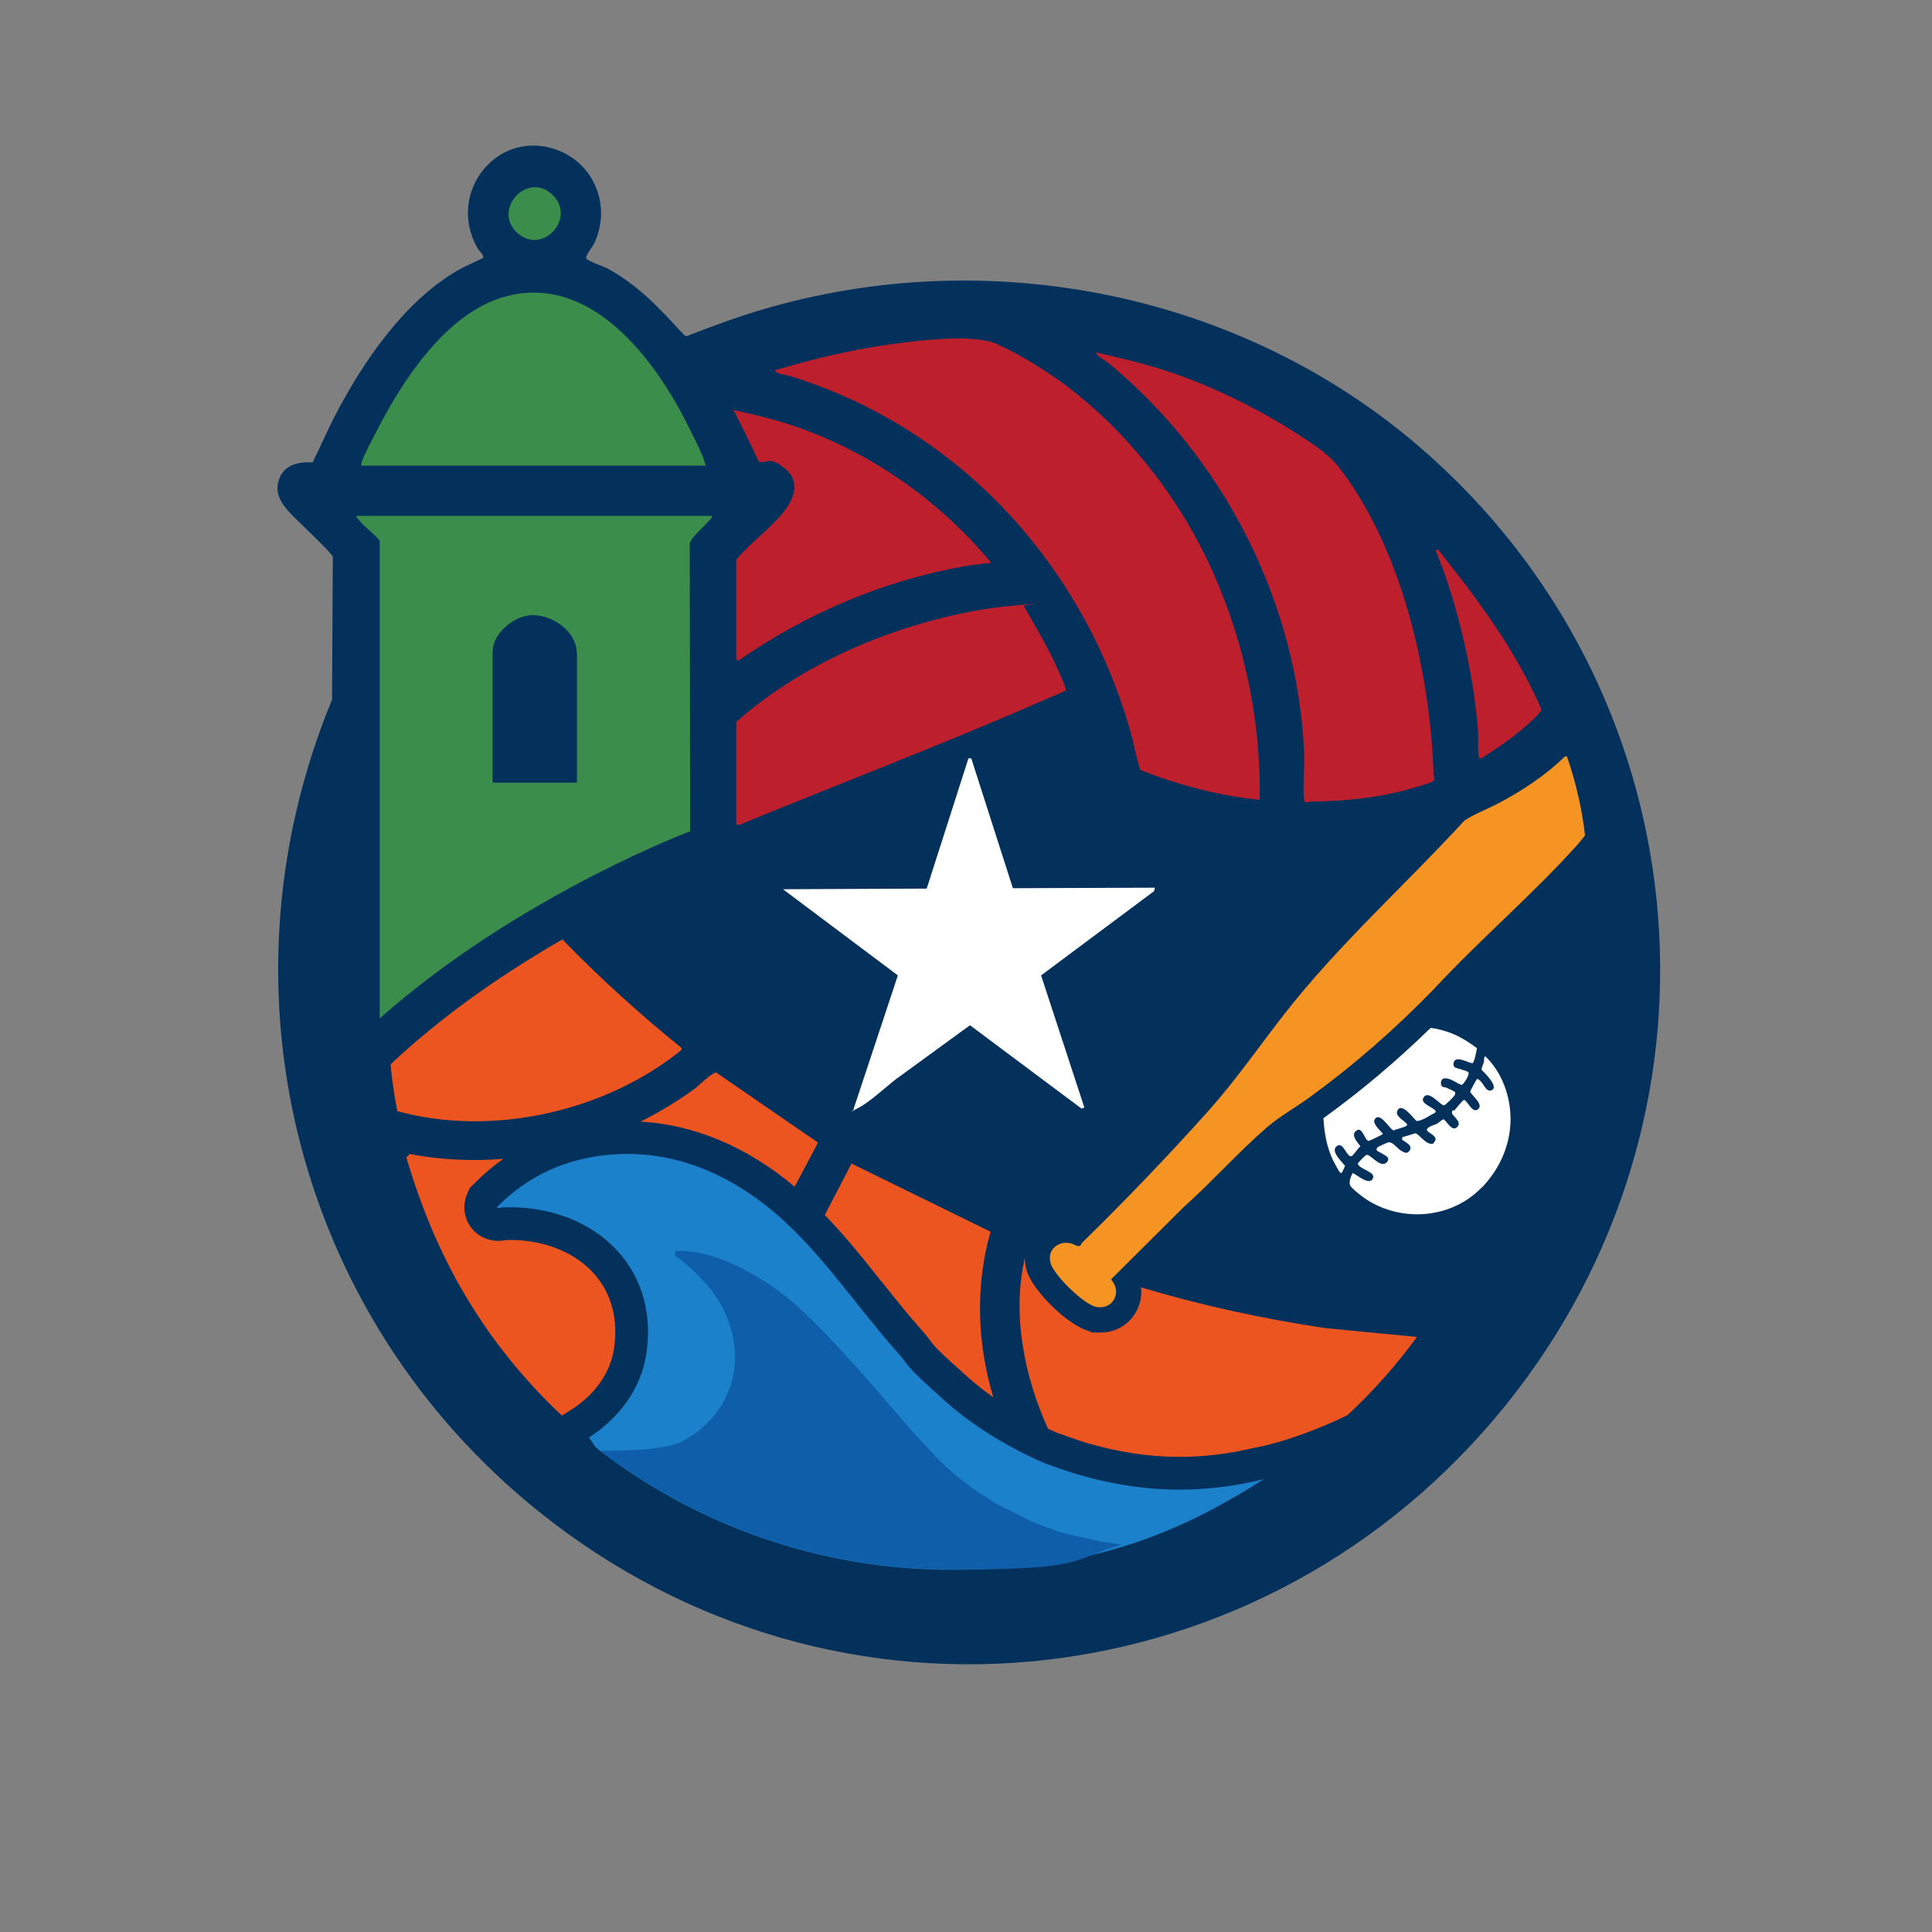 <?xml version="1.0" encoding="UTF-8"?>
<svg id="PSRN_Icon" xmlns="http://www.w3.org/2000/svg" version="1.1" viewBox="0 0 1500 1500">
  <rect x="0" y="0" width="1500" height="1500" fill="#808080" stroke="none"/>
  <!-- Generator: Adobe Illustrator 29.1.0, SVG Export Plug-In . SVG Version: 2.1.0 Build 142)  -->
  <defs>
    <style>
      .st0 {
        fill: #1c81cb;
      }

      .st1 {
        fill: #ed5520;
      }

      .st2 {
        fill: #0e5ea9;
      }

      .st3 {
        fill: #bd1f2c;
      }

      .st4 {
        fill: #3b8d4c;
      }

      .st5 {
        fill: #fff;
      }

      .st6 {
        fill: #f59323;
      }

      .st7 {
        fill: #04315c;
      }
    </style>
  </defs>
  <g id="PRSN_icon">
    <path id="main_outline" class="st7" d="M528.3,256.9c1.4,1.5,3.1,4.2,5.1,4,19.3-7.6,39-14.8,58.9-20.7,176.1-51.8,371.8-12.8,511,107.8,215.3,186.4,247.8,505.8,74.1,732.3-180.4,235.3-511.9,282.8-749.1,101.1-195.5-149.8-265.1-409.2-170.5-638.2l.6-110.8c-.3-2.9-29.9-30.2-34.3-35.3-6.8-7.8-11.2-15.5-7.1-25.9s15.2-12.9,25.7-12.2c5.9-11.8,11.1-24,17.1-35.7,21.9-42.2,53.9-89.3,95.8-113.5,6.3-3.6,13.1-6.3,19.6-9.6.8-1.8-3.4-5.8-4.5-7.6-24.9-43.9,17.1-94.8,64-75.3,28.3,11.8,39.7,44.8,26.4,72.1-1.1,2.3-7.2,9.6-5.8,11.5s13.4,6,15.9,7.3c23.5,12.8,39.1,29.3,56.8,48.6Z"/>
    <g id="basketball">
      <path class="st1" d="M684.2,994.7c10,12.6,20.4,25.6,31.1,37.7,4.2,4.7,6.3,7.5,8,9.8,2.4,3.2,4.5,6,28.2,27.1,6.4,5.7,13.1,10.9,19.7,15.6-12.5-41.8-14.2-86.4-2.1-128.6l-108-52.9-20.7,39.9c16.1,16.7,30.1,34.2,43.7,51.4Z"/>
      <g>
        <path class="st1" d="M617,921.3l18.1-34.2-78.9-54.3c-2.7-.8-14.2,10.6-17.5,13-13.3,9.6-27.1,17.9-41.4,25,42,2.4,83,19.7,119.7,50.6Z"/>
        <path class="st1" d="M436.2,1099.1l7.6-4.8c18.1-11.5,30.1-28.6,32.9-47,3.4-22.5-1.7-42.3-14.6-57.4-14.8-17.3-39-27.2-66.2-27.2s-1.6,0-2.4,0c-1.7.3-3.9.7-6.5.7-9.1,0-17.5-4.4-22.3-11.9-4.8-7.4-5.5-16.6-1.9-24.8l1.9-4.3,3.3-3.3c7.2-7.3,14.8-13.8,22.9-19.4-24.2,2-49.3.8-72.9-3.7l-2.5,2.7c12.5,42.1,28.9,81,52.5,118.1,19.3,30.4,42.3,57.9,68.4,82.4Z"/>
      </g>
      <path class="st1" d="M822.4,1113c2.5.8,4.9,1.7,7.4,2.6,4.7,1.7,9,3.2,13.3,4.5,25.1,7.4,48.9,11,72.8,11,19.6,0,38.9-2.4,59-7.3h.5c.3-.1,28.3-4.7,69.6-24.5.4-.2.7-.3,1.1-.5,20-18.6,38.1-39,54-60.8l-71.3-6.9c-48.3-7.2-96.2-17.6-142.9-31.6.6,5.6-.2,11.3-2.6,16.5-5.1,11.5-16.3,18.6-29,18.6s-5.2-.3-7.8-.9c-17-3.9-44.3-31.4-49.1-46.4-1.2-3.6-1.7-7.2-1.7-10.8-10.1,43.8-.6,92,18,132.8,4.4,2,7.5,3.3,8.7,3.8Z"/>
      <path class="st1" d="M436.6,729.4c-42.6,24.5-91,57-133.4,97,1.2,12.2,2.9,24.3,5.3,36.3,73.3,20.1,160.9.6,220.1-47.1l1-1.6c-32.6-26.4-63.8-54.5-92.9-84.6Z"/>
    </g>
    <path id="star" class="st5" d="M754.1,588.8l32.3,100.8,110.3-.4-.7,2.7-87.7,65.4,33.6,102.6-2.2.8-86.6-64.7-52.3,38.1c-10.8,7.2-23,20-34.2,26s-2.2,1.3-3.9,1l34.4-103.8-89.2-66.9,111.6-.5,32.4-101.1h2.2Z"/>
    <g id="volleyball">
      <path id="ball" class="st3" d="M826.9,298.8c45.9,34.2,84.8,82.8,109.7,134.4,28.1,58.3,42.5,122.8,41.4,187.8-31.9-3.3-62.9-11.4-92.7-23.2-3.1-9.2-4.6-19.2-7.3-28.7-36.9-130.9-133.6-236.6-264.4-277.1-2.4-.7-10.5-1.8-11.4-3.6s.8-1.3,1.5-1.5c28.1-8.3,56.4-15.1,85.1-19.2,21-3,65.9-9,84.9-.7,17.1,7.5,38.3,20.7,53.3,31.8Z"/>
      <path id="ball1" data-name="ball" class="st3" d="M1038.3,361.2c50,63.4,72.1,160.9,74.7,239.9,0,2.2,2,3.9-.5,5.5s-9.9,3.5-12.8,4.4c-27,8.4-54.2,10.9-82.3,11.4-2.8,0-4.4,2.2-4.9-1.8-1.2-11.2.6-25.1,0-36.8-5.3-116.8-62.9-229-152.7-302.6-.9-.7-10.2-6.1-8.6-7.5,24.6,5.4,48.6,11.5,72.1,20.5,25.3,9.7,52.7,23.3,75.7,37.5,11.5,7.1,31.3,19.4,39.2,29.4Z"/>
      <path id="ball2" data-name="ball" class="st3" d="M571.5,560.6c28.2-24.9,60.7-44.4,95.3-59.2,35.9-15.4,79.8-27.6,118.9-31.1s8.1-1,9.2.2c8.9,15.8,18.4,31.4,25.8,48,1.3,2.8,6.8,14.6,6.7,16.6s-.3.9-1,1.4c-3.8,2.2-10.7,4.7-15.1,6.7-78.3,34.3-158.2,64.7-237.3,97.2-.8.6-2.4-.5-2.4-1v-78.8Z"/>
      <path id="ball3" data-name="ball" class="st3" d="M571.5,434.6c10.7-12.7,25.8-23.6,36.3-36.4s13-26,.8-35.2-12.2-3-19.5-4.5c-5.7-12.9-12.2-25.3-18.4-37.9s-1.1-.7.4-1.9c18.5,4,36.7,8.6,54.5,15.3,55.3,20.7,105.7,56.8,143.2,102.1.3,1.8-.8.9-1.9,1.1-6.1.9-12.4,1.4-18.5,2.5-62.9,11.2-122.9,36.8-175,73.2l-1.8-1.1v-77.2Z"/>
      <path id="ball4" data-name="ball" class="st3" d="M1139.6,456.4c22.2,29.4,42.5,60.5,57.2,94.4,0,1-1,1.9-1.6,2.6-5,6.5-19.2,17.7-26.1,22.7-2.2,1.6-17.8,12.3-18.9,12.5s-1.3,0-1.9,0c-1.3-7.1-.2-14.3-.8-21.4-2.7-35.5-11.1-75.9-22-110-3.2-10.2-7-20.4-11-30.2h2.3c7.6,9.8,15.3,19.4,22.8,29.3Z"/>
    </g>
    <g id="tower">
      <path class="st4" d="M552.8,400.5h-276c-.3,1.3.5,1.5,1.1,2.3,4.4,5.8,12.1,11.1,16.9,16.9v371c33.5-29.6,82.3-66.2,149.6-102.4,47.5-25.6,83.6-39.9,91.5-42.9l-.4-223.4c.6-4.5,12.8-14.7,16.2-19.1.6-.8,1.4-.9,1.1-2.3ZM447.8,607.5h-65.2v-101.6c0-13.6,15.4-26.7,28.2-28,16.6-1.8,37,11.8,37,29.5v100.1Z"/>
      <path id="tower1" data-name="tower" class="st4" d="M547.5,361.5h-267c0-.8,0-1.6.2-2.4,1.4-5.1,8.6-18.3,11.4-23.8,20.1-39.6,53.8-91.4,98.6-104.6,67.2-19.8,117.9,48,143.6,100.1,3.5,7.1,11,21.4,12.9,28.3s.3,1.6.2,2.4Z"/>
      <path id="tower2" data-name="tower" class="st4" d="M428.7,151c19.2,18.1-7.2,47.2-26.7,30.1-20.5-17.9,7.4-48.4,26.7-30.1Z"/>
      <path id="window" class="st7" d="M447.8,607.5h-65.2v-101.6c0-13.6,15.4-26.7,28.2-28,16.6-1.8,37,11.8,37,29.5v100.1Z"/>
    </g>
    <g id="baseball">
      <path id="baseball1" data-name="baseball" class="st5" d="M1150.3,922c-23,24-61.3,27.3-89.2,9.4-2.8-1.8-11.5-8.4-12.8-11-1.3-2.5.6-7.3,1.9-9.7,3.4,1.4,12.7,9.9,15.6,4.5s-10-7.1-11.6-11.6c-.1-.7,5.6-6.5,6.5-6.8s.9-.2,1.5,0c3.7,1.7,10.7,10.6,14.8,5.2,1-1.3,1.2-2.2.2-3.6s-8-4.6-8.3-5.3,0-1.7.6-2.3,7.7-3.8,8.5-3.9c3.4-.5,6.5,4.4,9.5,6.3s5.1,2.7,6.7.4c3.2-4.5-3-6.5-5.7-8.9l.3-1.8,10-3c2.6,0,8.3,9.3,13.7,8.1.3,0,1.9-2.5,2-2.9.9-4-7.7-6.1-6.6-8.4s6.3-3.4,7.7-4.2,3.1-2.5,4.9-3.5c2-.2,6.5,10.5,10.9,6s-5-8.8-4.1-11.7,1.2-.5,1.7-1c1.4-1.5,6.1-7.6,7.3-8.1s.8,0,1.3.3c2.7,2.1,5.7,9.6,9.7,6.9,5.2-3.6-4.6-10.8-5.9-13.8,0-.5,4.5-8.8,5-9.4.9-1,1.7,0,2.6.7,3.2,2.6,4.9,9.9,9.6,7.3s-5.6-13.2-8.3-15.5c-.3-1.4,1.4-4.6,1.8-6.2s-.4-3.4,1.1-4.4c6.2,5.9,11.4,13.9,14.5,22,11,28.3,3.6,58.3-17.2,79.9Z"/>
      <path id="baseball2" data-name="baseball" class="st5" d="M1110.6,798.2c-26.5,25.8-53.8,48.8-83.1,70,.7,11.4,2.5,22.1,7.4,32.5.7,1.4,4.8,9.2,5.5,9.6.5.3,1,.5,1.6,0l2.3-5.1c-2.6-3.5-12.2-11.9-5.9-15.7,4.9-2.9,7.4,10,11.2,8,1-.5,5.2-6.4,6.6-7.6-2.1-2.9-7.3-8.1-3.8-11.5,5.3-5.2,6.8,6.9,10.2,7.4.7,0,11-4.9,11.1-5.5-2-2.5-8.6-8.1-6.3-11.4,4.1-6,11.1,7.4,14.6,8.8,2-1.2,8.7-2.3,10-3.7.4-.4.8-.7.3-1.3-2.1-2.9-9.5-6.1-7.4-10.4,3.4-6.9,12.3,5.9,15,8.1,5.3-.5,9.7-4.3,14.4-6.5l.4-1.3c-2.3-3.3-12.6-5.7-9.4-10.6,3.9-6.1,12.8,6.1,15.8,6.2,1,0,8.1-7,8.5-8.2.2-.6.3-1.3.2-1.9-.2-.7-5.9-3.2-7-3.7-.9-.4-2,0-3-.8-1.8-1.4-1.3-5.7,1-6.2,5.3-1.3,12,5.3,14.3,4.8,1.8-1.1,6-7.9,5-9.6-.7-1.4-9.5-3-10.8-4.1-1.3-1.2-1-4.5.6-5.5,3.4-2.1,9.7,2,13.3,2.5,1.6-.7,3.1-9.6,3.5-11.7-6.8-5.1-14.2-9.7-22.3-12.5-2.7-.9-9.2-2.9-13.6-3.2Z"/>
    </g>
    <path id="bat" class="st6" d="M1216.6,587.3c6.8,19.9,11.7,40.5,14,61.4-2.1,2.4-4,5.1-6.1,7.4-34.6,38.5-75.8,73.6-111.2,111.8-30.3,31.2-61.9,58.9-97.3,84.6-10.4,7.5-22.8,14.5-32.4,22.8-22.2,19.2-42.7,42.4-64.7,62l-56,55.7v.8c8.6,9.7.8,23.7-12.1,20.8-9.7-2.2-31.8-23.9-35-33.4-3.4-10.5,5.8-18.6,16.2-15.7,1.9.5,4.7,2.8,6.4,1.7s1-1.6,1.6-2.2c33-32.2,67.5-68.2,98.2-102.5,21.1-23.6,39.1-49.7,58.6-74.7,42.2-54.2,93.8-100.2,140.2-150.7,8.1-5.4,17.6-8.8,26.3-13.4,18.5-9.7,36.8-21.8,51.7-36.4h1.5Z"/>
    <g id="wave">
      <path class="st0" d="M980.9,1148.5c-47.8,11.7-94.6,10.9-145.1-4-7.5-2.2-14.8-5-22.2-7.5,0,0-43.1-16.5-79.1-48.6-36-32.1-26.1-25.4-38.2-39-30-33.6-53.9-70.4-87.5-101.4-43.1-39.6-97.1-61.5-156.3-48.2-25.7,5.8-48.1,18.6-66.5,37.3-.8,1.7,3.8.3,4.5.3,66.9-2.6,122,43.4,111.3,113.8-4.1,27.3-21.5,50.2-44.5,64.8,1.7,2.6,3.4,5.1,5.2,7.7,76.4,59.6,172.5,95.1,276.9,95.1s171.6-25.7,241.4-70.1Z"/>
      <path class="st2" d="M529.8,1119c-14.5,7.7-54.8,7.4-63.5,7.3,75.8,57.9,170.5,92.3,273.2,92.3s89.9-6.8,131.6-19.5c-7.1-.7-14-1.7-20.5-3.1-2.2-.5-9.9-2.5-11.8-2.8-12.7-2-28.2-7.6-40.1-13-2.6-1.2-17.8-9.4-18.8-9.3-.8.1-32.8-18-53.2-39.8-20.4-21.8-22.1-24.1-27.5-30.3s-50.9-60.7-81.5-87.8c-19.3-17.2-49.7-35.6-75.5-40.4-5.9-1.1-11.8-1.7-17.8-1.3-1.5,4.5,1.2,4.3,3.3,6,16.6,14,29.8,26.9,37.6,47.8,14.1,37.6-.4,75.3-35.6,94Z"/>
    </g>
  </g>
</svg>